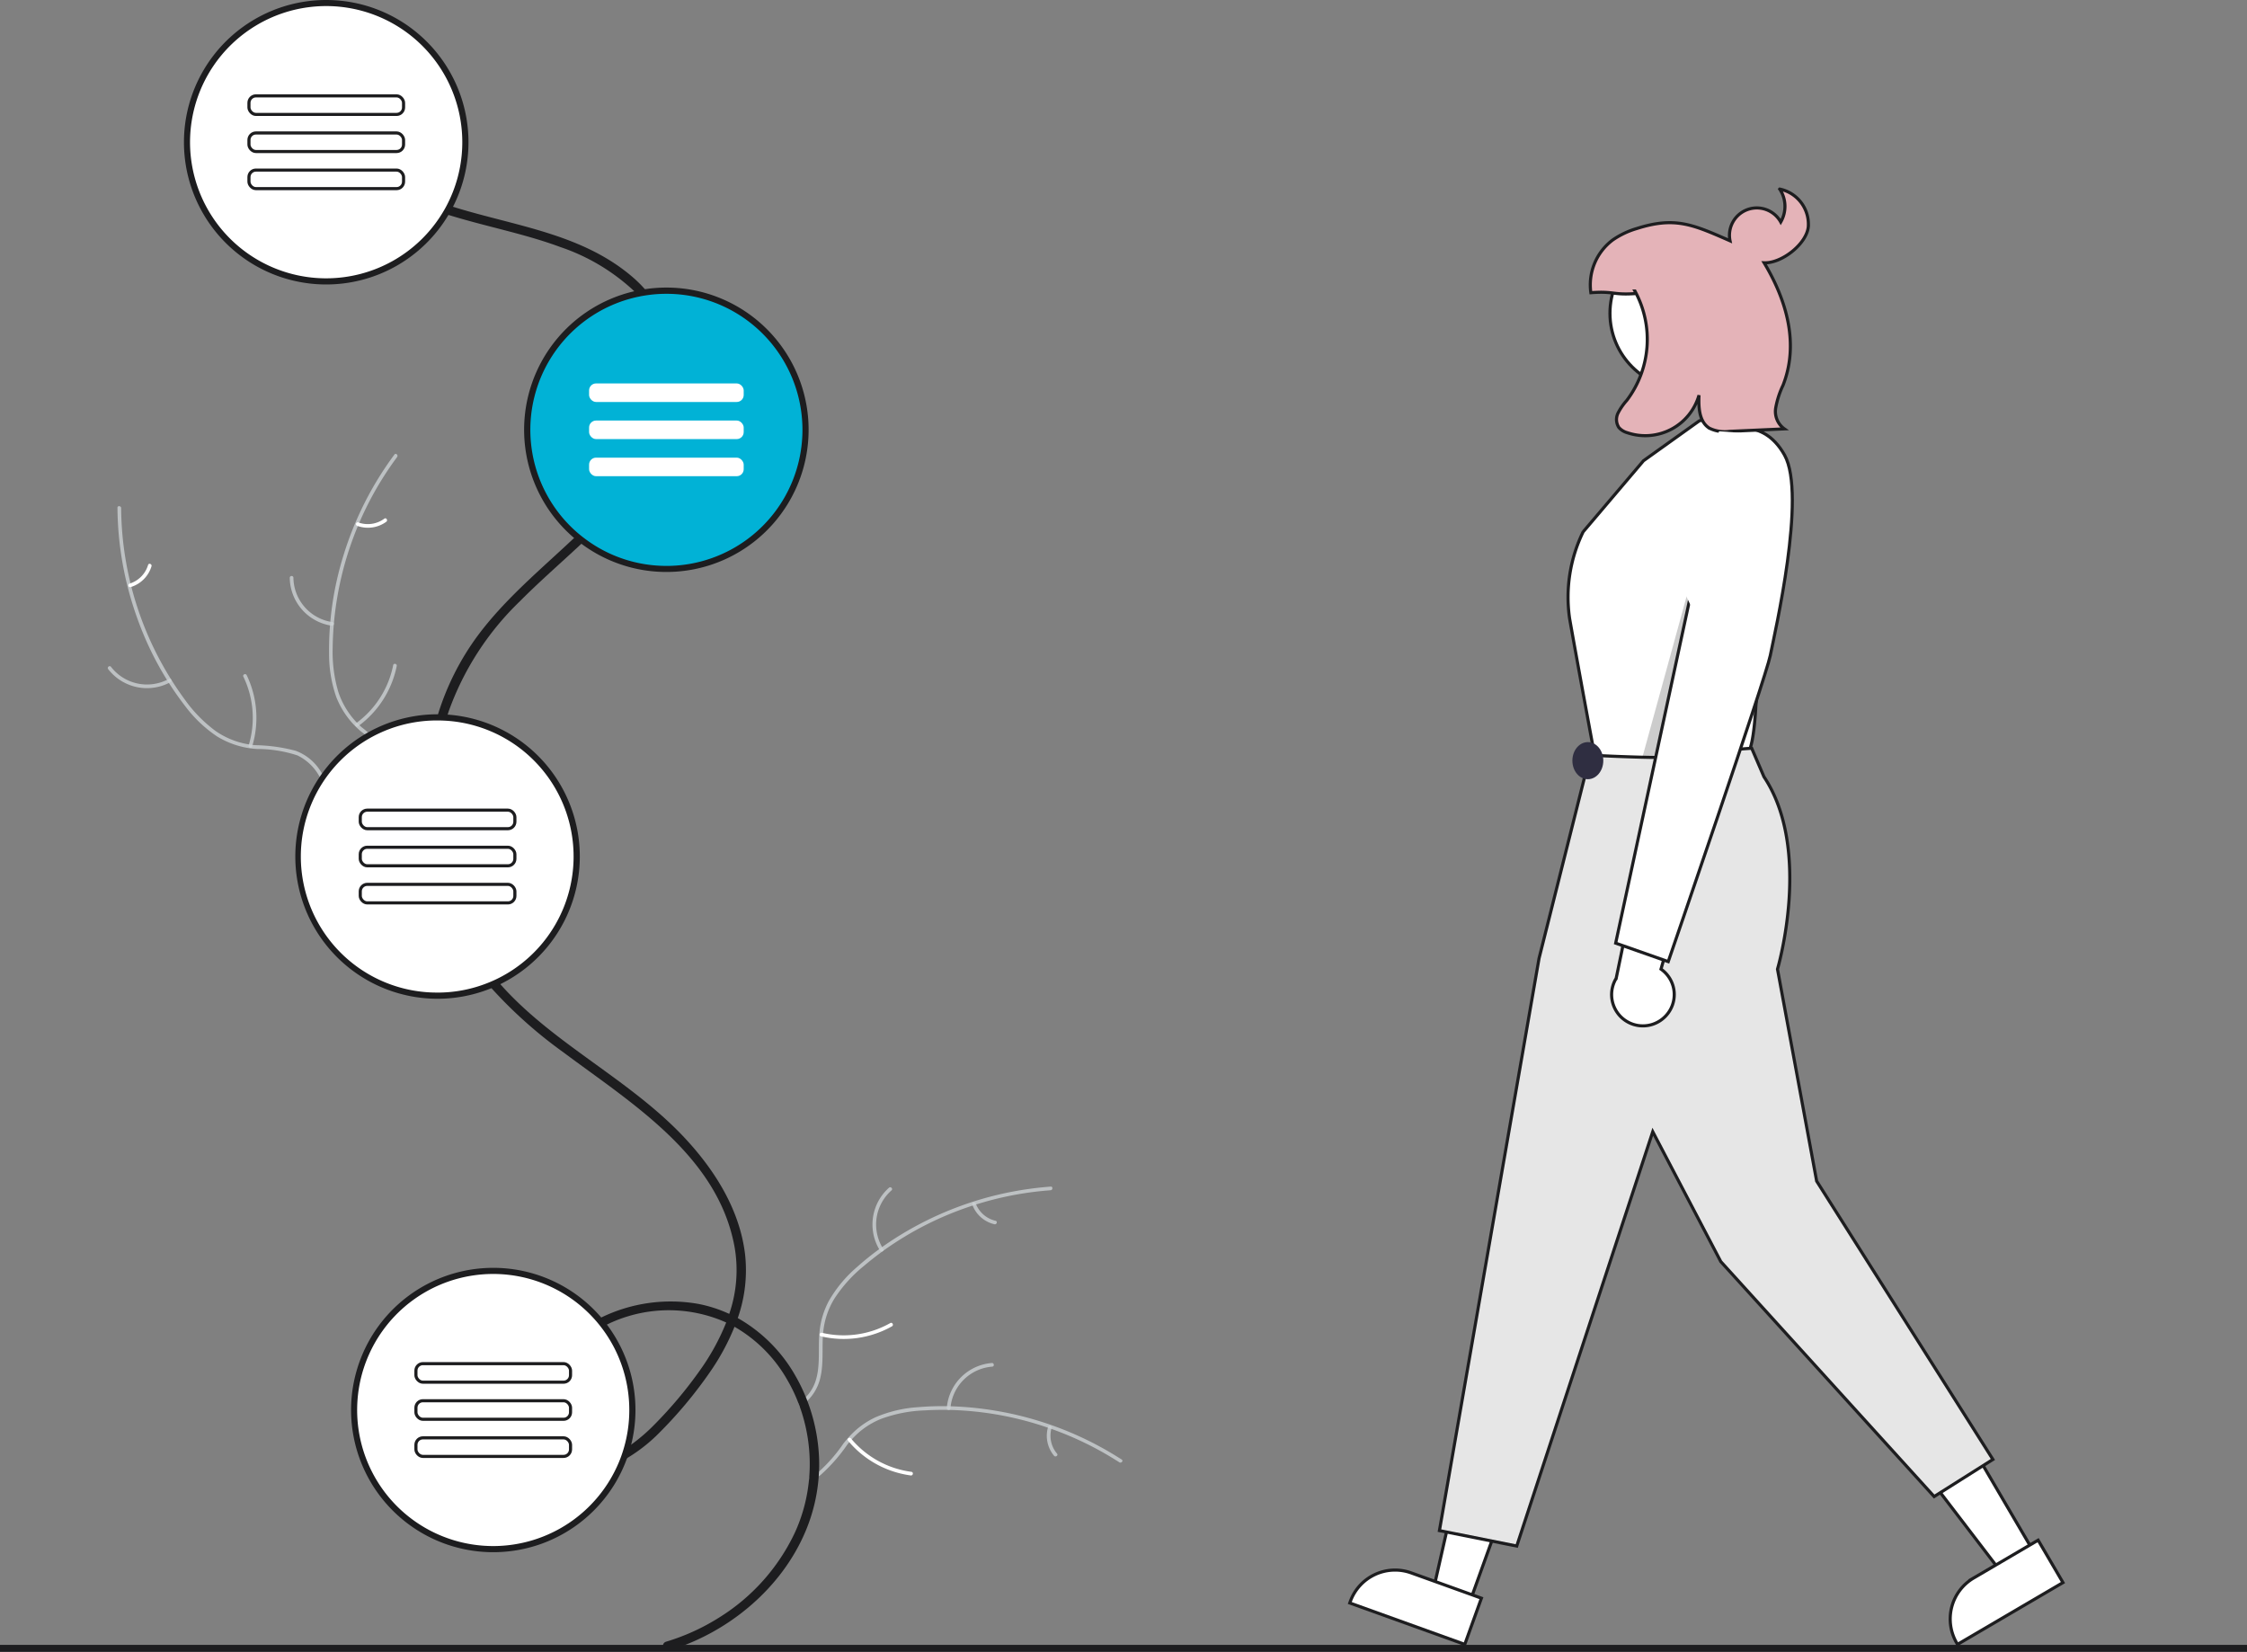 <svg id="Group_110820" data-name="Group 110820" xmlns="http://www.w3.org/2000/svg" width="361.49" height="265.737" viewBox="0 0 361.49 265.737">
  <rect x="0" y="0" width="361.49" height="265.737" fill="#808080" stroke="none"/>
  <g id="integrity-animactive" transform="translate(0 0)">
    <path id="Path_19800" data-name="Path 19800" d="M535.451,567.236l-.553.045a52.711,52.711,0,0,0-11.416,2.243l-.562.179a52.362,52.362,0,0,0-14.376,7.268,1.136,1.136,0,0,0-.133.1q-1.529,1.112-2.98,2.338a22.576,22.576,0,0,0-4.761,5.278,12.62,12.62,0,0,0-1.806,5.522c-.02.194-.035.4-.049.587,0,.159-.015.314-.02.473-.045,1.492.025,3.009-.12,4.5a11.074,11.074,0,0,1-.357,2.005,7.506,7.506,0,0,1-1.993,3.338,8.4,8.4,0,0,1-1.2.979c-.069-.194-.133-.388-.219-.577a8.034,8.034,0,0,0,1.175-1,6.619,6.619,0,0,0,1.5-2.392,9.609,9.609,0,0,0,.477-2.164c.169-1.461.1-2.964.133-4.422q.015-.567.06-1.119a13.264,13.264,0,0,1,1.537-5.388,20.922,20.922,0,0,1,4.536-5.448,44.714,44.714,0,0,1,3.552-2.865c.159-.12.319-.239.482-.348a53.812,53.812,0,0,1,26.574-9.675c.183-.02.363-.031.547-.045C535.859,566.62,535.829,567.212,535.451,567.236Z" transform="translate(-366.441 -375.753)" fill="#cbd0d3" opacity="0.8"/>
    <path id="Path_19801" data-name="Path 19801" d="M520.034,577.062a7.9,7.9,0,0,1,1.442-10.13c.284-.251.687.179.4.431a7.317,7.317,0,0,0-1.322,9.426c.2.32-.319.591-.522.274Z" transform="translate(-378.454 -375.857)" fill="#cbd0d3" opacity="0.8"/>
    <path id="Path_19802" data-name="Path 19802" d="M502.107,612.308a15.23,15.23,0,0,0,10.988-1.565c.331-.187.6.335.274.522a15.839,15.839,0,0,1-11.437,1.605C501.558,612.782,501.739,612.22,502.107,612.308Z" transform="translate(-369.868 -397.893)" fill="#fff"/>
    <path id="Path_19803" data-name="Path 19803" d="M551.65,571.931a4.474,4.474,0,0,0,3.189,2.79c.371.084.193.646-.177.562a5.012,5.012,0,0,1-3.54-3.085.3.3,0,0,1,.125-.4.3.3,0,0,1,.4.132Z" transform="translate(-394.679 -378.329)" fill="#cbd0d3" opacity="0.8"/>
    <path id="Path_19805" data-name="Path 19805" d="M548.2,646.678c-.154-.1-.3-.194-.457-.288h0a52.613,52.613,0,0,0-10.471-5.083c-.185-.069-.373-.133-.557-.194a52.243,52.243,0,0,0-15.879-2.86h-.169q-1.888-.038-3.771.074a22.531,22.531,0,0,0-6.974,1.349A12.6,12.6,0,0,0,505.156,643c-.133.143-.266.288-.4.437-.1.125-.2.244-.3.368a26.923,26.923,0,0,1-4.3,4.9c-.105.08-.209.154-.314.219a7.1,7.1,0,0,1-1.586.825c.025-.214.045-.428.06-.647a6.262,6.262,0,0,0,1.05-.557c.179-.12.353-.245.522-.379a24.926,24.926,0,0,0,3.93-4.517c.225-.283.448-.553.687-.816a13.126,13.126,0,0,1,4.507-3.417,20.831,20.831,0,0,1,6.895-1.612,44.89,44.89,0,0,1,4.557-.154q.3,0,.6.015a53.81,53.81,0,0,1,27.047,8.272c.159.094.314.194.468.293C548.9,646.433,548.517,646.887,548.2,646.678Z" transform="translate(-368.126 -411.429)" fill="#cbd0d3" opacity="0.8"/>
    <path id="Path_19806" data-name="Path 19806" d="M542.852,630.919a7.9,7.9,0,0,1,7.249-7.22c.379-.029.441.558.063.586a7.317,7.317,0,0,0-6.73,6.73c-.029.379-.611.279-.582-.1Z" transform="translate(-390.534 -404.424)" fill="#cbd0d3" opacity="0.8"/>
    <path id="Path_19807" data-name="Path 19807" d="M511.322,648a15.229,15.229,0,0,0,9.715,5.365c.376.049.279.631-.1.582a15.842,15.842,0,0,1-10.1-5.6C510.6,648.053,511.082,647.711,511.322,648Z" transform="translate(-374.415 -416.583)" fill="#fff"/>
    <path id="Path_19808" data-name="Path 19808" d="M575.976,644.3a4.473,4.473,0,0,0,.866,4.155c.246.29-.235.631-.48.343a5.012,5.012,0,0,1-.969-4.595.3.3,0,0,1,.339-.243.3.3,0,0,1,.243.34Z" transform="translate(-406.792 -414.603)" fill="#cbd0d3" opacity="0.8"/>
    <path id="Path_19810" data-name="Path 19810" d="M275.248,346.9a52.665,52.665,0,0,0,10.206,30.753,22.681,22.681,0,0,0,4.96,5.088,13.007,13.007,0,0,0,6.449,2.3,26.927,26.927,0,0,1,6.455.9,7.972,7.972,0,0,1,4.65,4.556,20.7,20.7,0,0,1,1.2,8.147c0,3.056-.041,6.245,1.329,9.054.166.341-.372.579-.539.239-2.392-4.9-.623-10.515-1.993-15.636a8.066,8.066,0,0,0-4.349-5.61,20.885,20.885,0,0,0-6.536-1.038,13.881,13.881,0,0,1-6.39-2.012,20.965,20.965,0,0,1-5.138-4.879,51.094,51.094,0,0,1-7.664-14.01,53.6,53.6,0,0,1-3.233-17.916C274.662,346.461,275.248,346.529,275.248,346.9Z" transform="translate(-255.758 -265.16)" fill="#cbd0d3" opacity="0.8"/>
    <path id="Path_19811" data-name="Path 19811" d="M281.593,400.916a7.9,7.9,0,0,1-10.015-2.093c-.231-.3.225-.675.456-.373a7.317,7.317,0,0,0,9.321,1.928c.332-.183.57.357.239.54Z" transform="translate(-254.173 -291.169)" fill="#cbd0d3" opacity="0.8"/>
    <path id="Path_19812" data-name="Path 19812" d="M316.173,412.383a15.229,15.229,0,0,0-.852-11.065c-.165-.341.373-.581.538-.239a15.84,15.84,0,0,1,.864,11.517C316.612,412.959,316.062,412.745,316.173,412.383Z" transform="translate(-276.172 -292.462)" fill="#cbd0d3" opacity="0.8"/>
    <path id="Path_19813" data-name="Path 19813" d="M278.343,368.428a4.473,4.473,0,0,0,3-3.006c.108-.364.656-.15.55.213a5.012,5.012,0,0,1-3.307,3.332.3.3,0,0,1-.389-.15A.3.3,0,0,1,278.343,368.428Z" transform="translate(-257.52 -274.532)" fill="#fff"/>
    <path id="Path_19815" data-name="Path 19815" d="M354.009,330.2a52.665,52.665,0,0,0-10.364,30.7,22.677,22.677,0,0,0,.9,7.049,13.008,13.008,0,0,0,3.765,5.713,26.924,26.924,0,0,1,4.612,4.6,7.973,7.973,0,0,1,.974,6.44,20.692,20.692,0,0,1-3.95,7.225c-1.839,2.446-3.789,4.956-4.385,8.032-.073.372-.647.239-.574-.133,1.04-5.351,5.833-8.769,7.822-13.685a8.066,8.066,0,0,0-.094-7.1,20.885,20.885,0,0,0-4.593-4.763,13.881,13.881,0,0,1-3.89-5.448,20.965,20.965,0,0,1-1.165-6.989,51.093,51.093,0,0,1,2.309-15.8,53.6,53.6,0,0,1,8.206-16.251c.226-.3.652.1.428.4Z" transform="translate(-290.126 -256.668)" fill="#cbd0d3" opacity="0.8"/>
    <path id="Path_19816" data-name="Path 19816" d="M337.1,377.178a7.9,7.9,0,0,1-6.736-7.706.295.295,0,0,1,.589-.024,7.317,7.317,0,0,0,6.281,7.151C337.611,376.664,337.476,377.238,337.1,377.178Z" transform="translate(-283.749 -276.519)" fill="#cbd0d3" opacity="0.8"/>
    <path id="Path_19817" data-name="Path 19817" d="M351.66,407.149a15.229,15.229,0,0,0,5.979-9.349c.073-.372.647-.238.574.133a15.84,15.84,0,0,1-6.245,9.715c-.308.222-.618-.279-.311-.5Z" transform="translate(-294.387 -290.788)" fill="#cbd0d3" opacity="0.8"/>
    <path id="Path_19818" data-name="Path 19818" d="M352.148,351.181a4.472,4.472,0,0,0,4.2-.6c.306-.226.615.275.311.5a5.012,5.012,0,0,1-4.65.664.3.3,0,0,1-.22-.353.3.3,0,0,1,.353-.22Z" transform="translate(-294.516 -267.141)" fill="#fff"/>
    <path id="Path_19819" data-name="Path 19819" d="M424.4,440.789a29.051,29.051,0,0,0-1.885-9.023c-.074-.2-.154-.4-.239-.593a27.6,27.6,0,0,0-1.612-3.322,24.554,24.554,0,0,0-9.123-9.273c-.074-.04-.145-.08-.214-.12a23.216,23.216,0,0,0,1.155-10.426c-.886-7.049-4.826-13.321-9.581-18.441-8.82-9.5-21.22-15.177-29.777-24.857-.109-.125-.225-.254-.334-.383s-.225-.266-.339-.4a39.659,39.659,0,0,1-3.124-4.228,42.734,42.734,0,0,1-4-8.064c-.363-.981-.7-1.98-.99-2.984s-.551-1.98-.776-2.984-.407-1.985-.562-2.984-.275-1.985-.363-2.984-.147-1.993-.174-2.984a46.236,46.236,0,0,1,1.891-14.386c.045-.165.094-.323.149-.488s.1-.328.154-.493.089-.283.133-.428a46.136,46.136,0,0,1,11.486-17.8c3.174-3.2,6.6-6.164,9.895-9.253.12-.109.239-.223.359-.339s.254-.234.377-.353a77.331,77.331,0,0,0,5.919-6.193,43.961,43.961,0,0,0,3-3.986c.651-.965,1.258-1.965,1.815-2.984q.806-1.462,1.462-2.984c.422-.975.8-1.974,1.124-2.984a27.988,27.988,0,0,0,.781-2.984,25.072,25.072,0,0,0,.433-2.984.06.06,0,0,0,0-.029,19.95,19.95,0,0,0-4.288-14.231c-.12-.154-.244-.3-.373-.453s-.254-.3-.388-.448a20.238,20.238,0,0,0-2.139-2.089c-8.163-6.909-18.852-8.084-28.747-11.178l-.473-.149c-.163-.054-.328-.1-.493-.159a46.669,46.669,0,0,1-7.4-3.075l-.085-.045a27.937,27.937,0,0,1-3.831-2.467,23.534,23.534,0,0,1-3.234-2.984q-.38-.417-.731-.85c-.553-.671-1.462.133-1.173.85a.749.749,0,0,0,.12.209,24.264,24.264,0,0,0,2.657,2.776,26.579,26.579,0,0,0,4.044,2.984,41.935,41.935,0,0,0,8.894,3.914c.165.054.328.1.493.159l.482.149c5.994,1.86,12.342,3.056,18.022,5.174a32.639,32.639,0,0,1,11.884,7.108c.133.133.266.279.4.417s.266.283.4.428a18.9,18.9,0,0,1,2.1,2.881,18.39,18.39,0,0,1,2.338,11.108,24.377,24.377,0,0,1-.448,2.984,26.273,26.273,0,0,1-.825,2.984c-.3.9-.647,1.78-1.03,2.647-.049.114-.1.229-.154.339q-.709,1.544-1.552,2.984c-.6,1.03-1.238,2.02-1.925,2.984a64.887,64.887,0,0,1-8.263,9.248c-.125.12-.249.239-.373.353s-.239.223-.353.339c-5.408,5.094-11.207,9.884-15.6,15.843a42.388,42.388,0,0,0-6.293,12.522c-.049.165-.1.328-.149.5s-.1.328-.149.5a47.7,47.7,0,0,0-1.826,14.425c.025,1,.08,1.993.169,2.984s.2,1.993.348,2.984q.1.739.239,1.462c.089.508.189,1.015.3,1.517.209,1,.458,2,.736,2.984s.607,2,.959,2.984a43.7,43.7,0,0,0,4.875,9.69c.756,1.119,1.561,2.188,2.417,3.218.114.133.229.274.343.408s.225.266.339.4a72.85,72.85,0,0,0,11.6,10.342c10.964,8.193,24.793,16.609,27.5,31.235a21.656,21.656,0,0,1-.846,10.825,21.6,21.6,0,0,0-4.969-1.606,25.51,25.51,0,0,0-15.645,2.2l-.448.223c-.154.085-.308.165-.457.248a18.46,18.46,0,0,0-7.308,6.945,15.324,15.324,0,0,0-1.278,2.984,15.114,15.114,0,0,0-.587,2.984c-.045.462-.069.941-.074,1.423a12.662,12.662,0,0,0,.08,1.563,10.975,10.975,0,0,0,.761,2.984,8.277,8.277,0,0,0,1.751,2.681c.1.1.209.209.319.3a8.544,8.544,0,0,0,7.884,1.746,13.071,13.071,0,0,0,2.194-.781q.343-.149.671-.328c.219-.109.437-.229.656-.353a26.064,26.064,0,0,0,5.258-4.148,69.959,69.959,0,0,0,7.223-8.481q.477-.656.939-1.329a36.72,36.72,0,0,0,3.876-7.183,22.838,22.838,0,0,1,8.486,8.537,24.836,24.836,0,0,1,1.806,3.78c.08.189.149.383.219.577.149.408.288.825.413,1.244a27.2,27.2,0,0,1,1.179,7.685c.009.8-.02,1.606-.085,2.4-.015.219-.035.433-.06.647a26.263,26.263,0,0,1-1.895,7.441c-.133.323-.279.647-.428.965a32.259,32.259,0,0,1-12.018,13.446,34.62,34.62,0,0,1-8.615,3.939c-.915.279-.532,1.727.4,1.443,9.655-2.915,18.261-10.078,22.1-19.385a27.839,27.839,0,0,0,2.03-8.417c0-.085.015-.169.015-.254.02-.254.035-.5.045-.756C424.439,442.361,424.434,441.576,424.4,440.789Zm-19.34-13.669a68.667,68.667,0,0,1-7.069,8.4,28.813,28.813,0,0,1-3.811,3.3c-.2.145-.413.283-.622.423s-.423.266-.636.388a12.328,12.328,0,0,1-3.84,1.512,7.029,7.029,0,0,1-5.074-.9,6.518,6.518,0,0,1-2.333-2.517,2.6,2.6,0,0,1-.133-.266,8.962,8.962,0,0,1-.771-2.721,11.748,11.748,0,0,1,0-2.984,14.294,14.294,0,0,1,.522-2.458c.055-.179.114-.353.174-.531a13.812,13.812,0,0,1,1.483-2.984,18.047,18.047,0,0,1,6.427-5.805c.149-.085.3-.165.453-.243s.288-.154.437-.223a21.615,21.615,0,0,1,3.412-1.343,22.617,22.617,0,0,1,15.789,1,36.568,36.568,0,0,1-4.413,7.955Z" transform="translate(-292.639 -206.411)" fill="#1d1d1f"/>
    <ellipse id="Ellipse_629" data-name="Ellipse 629" cx="22.386" cy="22.386" rx="22.386" ry="22.386" transform="translate(30.104 0.498)" fill="#fff"/>
    <path id="Path_19820" data-name="Path 19820" d="M319.039,182.9A22.882,22.882,0,1,0,338.7,217.468q.388-.642.731-1.313a22.88,22.88,0,0,0-20.4-33.254Zm0,44.776a21.9,21.9,0,1,1,19.43-11.825c-.228.448-.477.885-.741,1.313a21.889,21.889,0,0,1-18.689,10.511Z" transform="translate(-266.551 -182.9)" fill="#1d1d1f"/>
    <rect id="Rectangle_7416" data-name="Rectangle 7416" width="24.873" height="2.984" rx="1.123" transform="translate(64.924 18.407) rotate(180)" fill="#fff" stroke="#1d1d1f" stroke-width="0.5"/>
    <rect id="Rectangle_7417" data-name="Rectangle 7417" width="24.873" height="2.984" rx="1.123" transform="translate(64.924 24.376) rotate(180)" fill="#fff" stroke="#1d1d1f" stroke-width="0.5"/>
    <rect id="Rectangle_7418" data-name="Rectangle 7418" width="24.873" height="2.984" rx="1.123" transform="translate(64.924 30.346) rotate(180)" fill="#fff" stroke="#1d1d1f" stroke-width="0.5"/>
    <ellipse id="Ellipse_630" data-name="Ellipse 630" cx="22.386" cy="22.386" rx="22.386" ry="22.386" transform="translate(48.012 115.409)" fill="#fff"/>
    <path id="Path_19821" data-name="Path 19821" d="M356.671,413.955c-.513-.035-1.024-.055-1.547-.055h-.074a22.883,22.883,0,1,0,8.68,44.054c.477-.2.95-.413,1.412-.637a22.884,22.884,0,0,0-8.472-43.363Zm-1.621,44.715a21.888,21.888,0,1,1-.225-43.776h.225c.442,0,.881.015,1.318.04a21.886,21.886,0,0,1,8.1,41.6c-.468.223-.941.428-1.423.616a21.728,21.728,0,0,1-8,1.523Z" transform="translate(-284.653 -298.989)" fill="#1d1d1f"/>
    <rect id="Rectangle_7419" data-name="Rectangle 7419" width="24.873" height="2.984" rx="1.123" transform="translate(82.832 133.317) rotate(180)" fill="#fff" stroke="#1d1d1f" stroke-width="0.5"/>
    <rect id="Rectangle_7420" data-name="Rectangle 7420" width="24.873" height="2.984" rx="1.123" transform="translate(82.832 139.286) rotate(180)" fill="#fff" stroke="#1d1d1f" stroke-width="0.5"/>
    <rect id="Rectangle_7421" data-name="Rectangle 7421" width="24.873" height="2.984" rx="1.123" transform="translate(82.832 145.256) rotate(180)" fill="#fff" stroke="#1d1d1f" stroke-width="0.5"/>
    <ellipse id="Ellipse_631" data-name="Ellipse 631" cx="22.386" cy="22.386" rx="22.386" ry="22.386" transform="translate(56.966 204.451)" fill="#fff"/>
    <path id="Path_19822" data-name="Path 19822" d="M391.349,602.059c-.294-.4-.6-.771-.915-1.144a22.874,22.874,0,1,0,4.159,22.623,21.693,21.693,0,0,0,.664-2.179A22.844,22.844,0,0,0,391.349,602.059Zm-18.292,35.628a21.887,21.887,0,1,1,16.476-36.293c.323.368.631.747.93,1.139A21.85,21.85,0,0,1,394,622.178a20.921,20.921,0,0,1-.736,2.049A21.924,21.924,0,0,1,373.057,637.688Z" transform="translate(-293.712 -388.963)" fill="#1d1d1f"/>
    <rect id="Rectangle_7422" data-name="Rectangle 7422" width="24.873" height="2.984" rx="1.123" transform="translate(91.786 222.361) rotate(180)" fill="#fff" stroke="#1d1d1f" stroke-width="0.5"/>
    <rect id="Rectangle_7423" data-name="Rectangle 7423" width="24.873" height="2.984" rx="1.123" transform="translate(91.786 228.329) rotate(180)" fill="#fff" stroke="#1d1d1f" stroke-width="0.5"/>
    <rect id="Rectangle_7424" data-name="Rectangle 7424" width="24.873" height="2.984" rx="1.123" transform="translate(91.786 234.299) rotate(180)" fill="#fff" stroke="#1d1d1f" stroke-width="0.5"/>
    <ellipse id="Ellipse_632" data-name="Ellipse 632" cx="22.386" cy="22.386" rx="22.386" ry="22.386" transform="translate(84.823 46.761)" fill="#01b2d6"/>
    <path id="Path_19823" data-name="Path 19823" d="M429.052,275.9a23,23,0,0,0-3.436.258c-.584.085-1.151.194-1.713.328a22.872,22.872,0,0,0-9.7,39.7c.383.323.771.636,1.175.93A22.877,22.877,0,1,0,429.052,275.9Zm0,44.776a21.762,21.762,0,0,1-12.933-4.244c-.408-.3-.8-.607-1.184-.93a21.875,21.875,0,0,1,9.76-38.16c.557-.114,1.115-.2,1.681-.274a21.651,21.651,0,0,1,2.676-.165,21.888,21.888,0,0,1,0,43.776Z" transform="translate(-321.844 -229.637)" fill="#1d1d1f"/>
    <rect id="Rectangle_7425" data-name="Rectangle 7425" width="24.873" height="2.984" rx="1.123" transform="translate(119.643 64.669) rotate(180)" fill="#fff"/>
    <rect id="Rectangle_7426" data-name="Rectangle 7426" width="24.873" height="2.984" rx="1.123" transform="translate(119.643 70.639) rotate(180)" fill="#fff"/>
    <rect id="Rectangle_7427" data-name="Rectangle 7427" width="24.873" height="2.984" rx="1.123" transform="translate(119.643 76.609) rotate(180)" fill="#fff"/>
    <path id="Path_19824" data-name="Path 19824" d="M469.019,494.115l-5.737-2.066,5.24-23.119,8.469,3.056Z" transform="translate(-232.824 -235.664)" fill="#fff" stroke="#1d1d1f" stroke-width="0.5"/>
    <path id="Path_19825" data-name="Path 19825" d="M692.9,694.652l-5.965-2.148-3.87-1.391a7.653,7.653,0,0,0-9.795,4.607l-.085.234,18.5,6.661,2.676-7.431Z" transform="translate(-456.037 -438.073)" fill="#fff" stroke="#1d1d1f" stroke-width="0.5"/>
    <path id="Path_19826" data-name="Path 19826" d="M638.6,482.63l-5.262,3.084-14.4-18.825,7.765-4.552Z" transform="translate(-311.052 -232.347)" fill="#fff" stroke="#1d1d1f" stroke-width="0.5"/>
    <path id="Path_19827" data-name="Path 19827" d="M881.508,681l-1.343.787L874.693,685l-3.548,2.079a7.647,7.647,0,0,0-2.73,10.471l.125.214,16.963-9.944Z" transform="translate(-553.619 -433.222)" fill="#fff" stroke="#1d1d1f" stroke-width="0.5"/>
    <ellipse id="Ellipse_633" data-name="Ellipse 633" cx="12.205" cy="12.205" rx="12.205" ry="12.205" transform="translate(259.005 38.195)" fill="#fff" stroke="#1d1d1f" stroke-width="0.5"/>
    <path id="Path_19828" data-name="Path 19828" d="M767.378,317.572l-2.556.715L755.85,324.7l-9.711,11.436a23.977,23.977,0,0,0-2.179,13.951c1.307,7.41,4.175,22.847,4.175,22.847s23.758-.162,24.63-1.471,1.155-7.248,1.155-7.248l3.488-38.8s-3.924-6.538-6.1-6.538a7.279,7.279,0,0,1-3.924-1.307Z" transform="translate(-491.448 -250.579)" fill="#fff" stroke="#1d1d1f" stroke-width="0.5"/>
    <path id="Path_19829" data-name="Path 19829" d="M752.411,424.9a41.9,41.9,0,0,0-7.625,1.1c-3.056.872-18.374,0-18.374,0L718.2,458.682,702.17,550.755l12.437,2.487,21.883-66.657,10.944,20.892,34.326,37.8,9.452-5.97-28.355-44.776-6.3-34.1s5.667-19.179-2.179-30.949Z" transform="translate(-470.6 -304.518)" fill="#e6e6e6" stroke="#1d1d1f" stroke-width="0.5"/>
    <path id="Path_19830" data-name="Path 19830" d="M540.079,179.609l-4.359,32.256-4.572.238Z" transform="translate(-266.93 -90.262)" opacity="0.2"/>
    <ellipse id="Ellipse_634" data-name="Ellipse 634" cx="2.487" cy="2.984" rx="2.487" ry="2.984" transform="translate(252.96 119.388)" fill="#2f2e41"/>
    <path id="Path_19831" data-name="Path 19831" d="M766.459,486.686a5,5,0,0,0-.656-7.643l4.868-17.1-8.809,2.78-3.272,15.811a5.029,5.029,0,0,0,7.871,6.15Z" transform="translate(-498.587 -323.135)" fill="#fff" stroke="#1d1d1f" stroke-width="0.5"/>
    <path id="Path_19832" data-name="Path 19832" d="M776.909,321.833s5.87-2.54,9.434,3.853-1.58,28.632-2.3,32.24-16.416,49.247-16.416,49.247L759.17,404.2Z" transform="translate(-499.246 -252.47)" fill="#fff" stroke="#1d1d1f" stroke-width="0.5"/>
    <path id="Path_19833" data-name="Path 19833" d="M781.439,244.059a5.018,5.018,0,0,1,.162,5.295,4.4,4.4,0,0,0-8.158,3.02c-5.928-2.594-8.823-3.944-14.989-1.977a13.342,13.342,0,0,0-3.921,1.871,9.035,9.035,0,0,0-3.481,8.456c3.748-.288,3.516.417,7.264.133l-.173-.4a16.237,16.237,0,0,1-1.311,17.593,9.711,9.711,0,0,0-1.4,2.022,2.346,2.346,0,0,0,.133,2.346,2.826,2.826,0,0,0,1.369.836,8.994,8.994,0,0,0,11.517-6.039c-.088,1.945.011,4.266,1.66,5.3a5.6,5.6,0,0,0,3.26.515l8.816-.4a3.434,3.434,0,0,1-1.4-3.351,14.154,14.154,0,0,1,1.174-3.645c2.607-6.619.631-13.628-3.035-19.725,2.79.124,6.808-2.991,7.107-5.774a5.776,5.776,0,0,0-4.589-6.081Z" transform="translate(-495.121 -213.635)" fill="#e4b3b8" stroke="#1d1d1f" stroke-width="0.5"/>
    <rect id="Rectangle_7428" data-name="Rectangle 7428" width="361.49" height="1.115" transform="translate(0 264.622)" fill="#1d1d1f"/>
    <path id="Path_267476" data-name="Path 267476" d="M4.093-.783l3.358.256L.507,29.289l-4.259-8.835Z" transform="translate(272.474 70.163)" fill="#fff"/>
  </g>
</svg>
